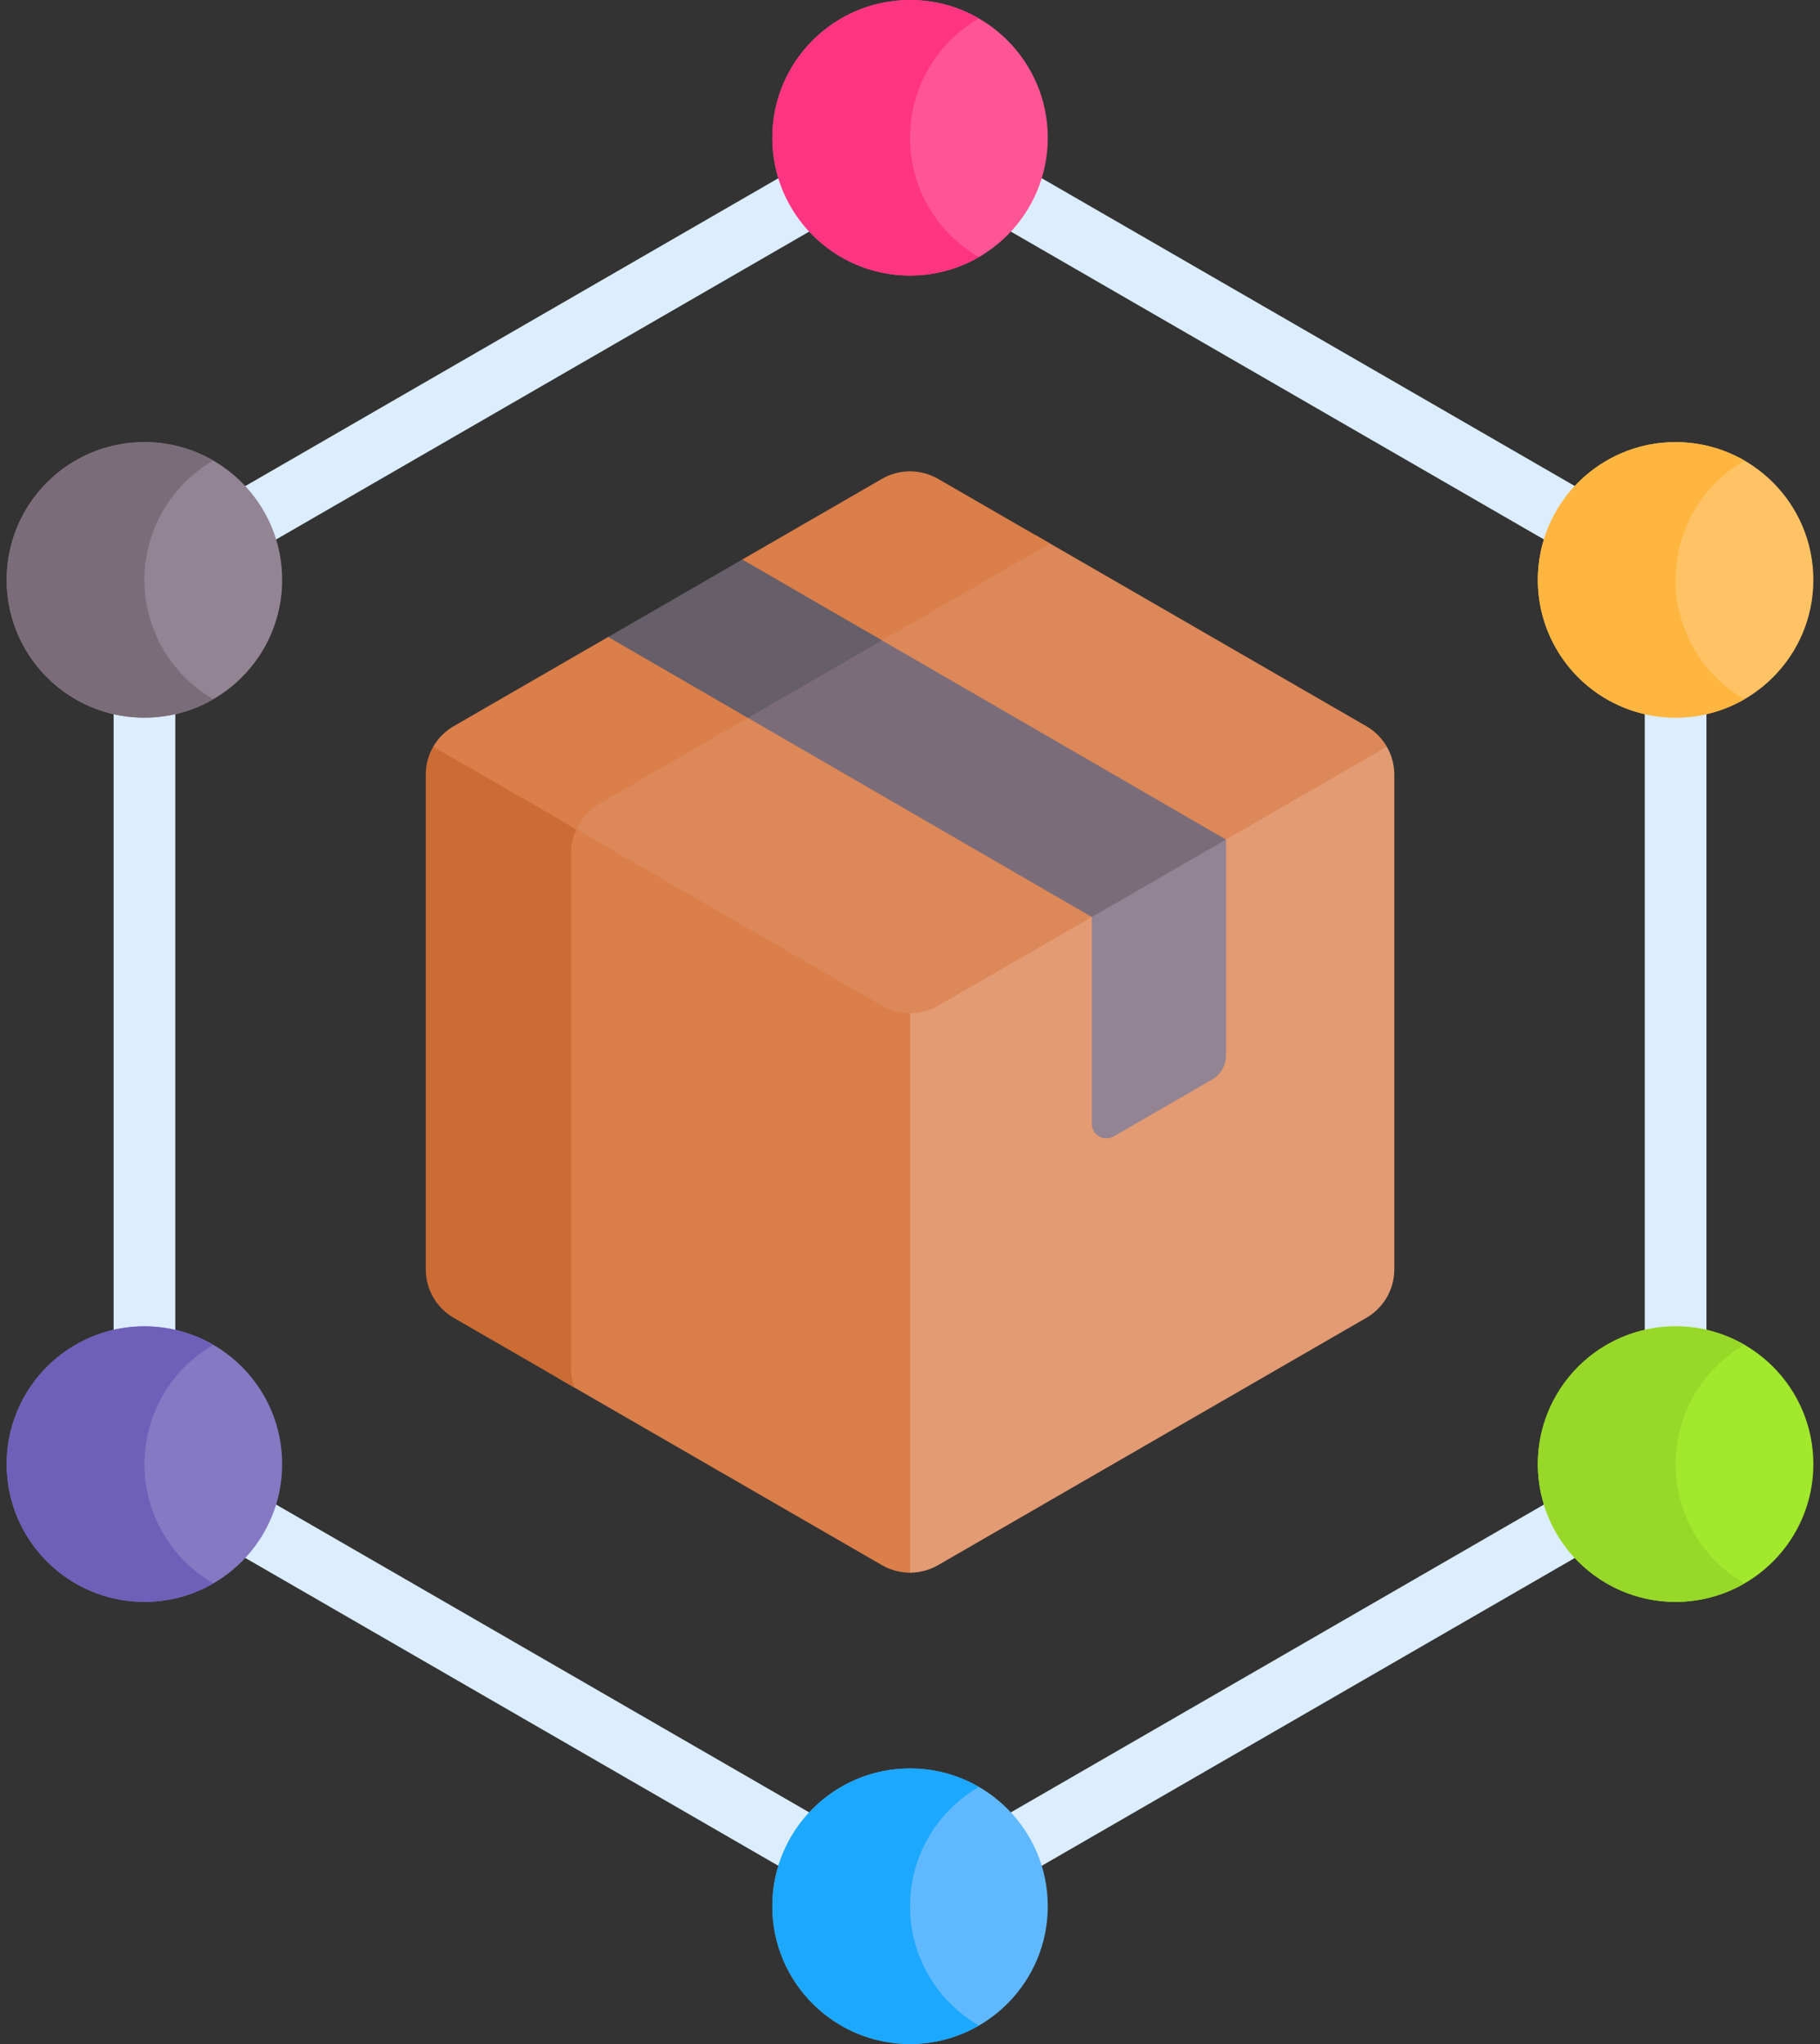 <svg width="57" height="64" viewBox="0 0 57 64" fill="none" xmlns="http://www.w3.org/2000/svg">
<rect x="0" y="0" width="57" height="64" fill="#333333" stroke="none"/>
<path d="M42.596 23.379L27.658 31.727V48.526L28.5 49.242C28.803 49.242 29.106 49.164 29.378 49.007L42.791 41.263C43.057 41.109 43.279 40.888 43.433 40.621C43.587 40.355 43.668 40.052 43.668 39.744V24.256C43.668 23.943 43.584 23.641 43.433 23.379H42.596Z" fill="#E39B74"/>
<path d="M49.936 17.656C49.767 17.656 49.6 17.611 49.454 17.526L30.653 6.671C30.543 6.608 30.447 6.524 30.37 6.423C30.293 6.322 30.236 6.208 30.203 6.085C30.17 5.963 30.162 5.835 30.178 5.709C30.195 5.583 30.236 5.462 30.3 5.352C30.363 5.242 30.447 5.146 30.548 5.069C30.649 4.992 30.764 4.935 30.886 4.902C31.009 4.869 31.136 4.861 31.262 4.878C31.388 4.894 31.509 4.935 31.619 4.999L50.42 15.853C50.604 15.96 50.748 16.124 50.83 16.32C50.911 16.517 50.925 16.735 50.87 16.94C50.815 17.146 50.693 17.327 50.525 17.457C50.356 17.586 50.149 17.656 49.936 17.656ZM52.478 43.826C52.222 43.826 51.976 43.724 51.795 43.543C51.614 43.362 51.512 43.116 51.512 42.86V21.226C51.512 20.97 51.614 20.724 51.795 20.543C51.976 20.362 52.222 20.26 52.478 20.26C52.734 20.26 52.98 20.362 53.161 20.543C53.342 20.724 53.444 20.97 53.444 21.226V42.86C53.444 43.116 53.342 43.362 53.161 43.543C52.98 43.724 52.734 43.826 52.478 43.826ZM31.137 59.131C30.967 59.131 30.8 59.086 30.653 59.002C30.506 58.917 30.384 58.795 30.3 58.648C30.236 58.538 30.195 58.417 30.178 58.291C30.162 58.165 30.17 58.037 30.203 57.915C30.236 57.792 30.293 57.678 30.37 57.577C30.447 57.476 30.543 57.392 30.653 57.328L49.454 46.474C49.564 46.41 49.685 46.369 49.811 46.353C49.936 46.336 50.064 46.344 50.187 46.377C50.309 46.41 50.424 46.467 50.525 46.544C50.625 46.621 50.71 46.718 50.773 46.827C50.837 46.937 50.878 47.058 50.894 47.184C50.911 47.31 50.902 47.438 50.87 47.56C50.837 47.683 50.78 47.797 50.703 47.898C50.626 47.999 50.529 48.083 50.42 48.147L31.619 59.001C31.472 59.086 31.306 59.131 31.137 59.131ZM26.242 59.348C26.072 59.348 25.906 59.303 25.76 59.218L6.766 48.252C6.304 47.986 6.145 47.395 6.412 46.933C6.679 46.471 7.27 46.313 7.731 46.58L26.726 57.546C26.835 57.609 26.932 57.694 27.009 57.794C27.086 57.895 27.143 58.01 27.175 58.132C27.208 58.255 27.217 58.382 27.2 58.508C27.184 58.634 27.142 58.755 27.079 58.865C26.994 59.012 26.872 59.134 26.725 59.219C26.578 59.304 26.411 59.348 26.242 59.348ZM4.524 43.826C4.268 43.826 4.023 43.724 3.841 43.543C3.66 43.362 3.559 43.116 3.559 42.86V21.226C3.559 21.099 3.584 20.974 3.632 20.857C3.681 20.739 3.752 20.633 3.841 20.543C3.931 20.453 4.038 20.382 4.155 20.334C4.272 20.285 4.398 20.26 4.524 20.26C4.651 20.26 4.777 20.285 4.894 20.334C5.011 20.382 5.118 20.453 5.207 20.543C5.297 20.633 5.368 20.739 5.417 20.857C5.465 20.974 5.49 21.099 5.49 21.226V42.86C5.49 43.116 5.388 43.362 5.207 43.543C5.026 43.724 4.78 43.826 4.524 43.826ZM7.25 17.55C7.08 17.55 6.913 17.506 6.766 17.421C6.619 17.336 6.497 17.214 6.412 17.067C6.349 16.957 6.308 16.836 6.291 16.71C6.275 16.584 6.283 16.456 6.316 16.334C6.349 16.212 6.405 16.097 6.482 15.996C6.56 15.895 6.656 15.811 6.766 15.748L25.384 4.999C25.493 4.935 25.615 4.894 25.74 4.877C25.866 4.861 25.994 4.869 26.116 4.902C26.239 4.935 26.354 4.992 26.454 5.069C26.555 5.146 26.639 5.242 26.703 5.352C26.766 5.462 26.807 5.583 26.824 5.709C26.841 5.835 26.832 5.962 26.799 6.085C26.767 6.207 26.71 6.322 26.633 6.423C26.555 6.524 26.459 6.608 26.349 6.671L7.732 17.42C7.585 17.505 7.419 17.55 7.25 17.55Z" fill="#DBEDFF"/>
<path d="M18.101 25.354L17.828 25.518L17.484 26.287V43.154L27.622 49.007C27.889 49.161 28.192 49.242 28.5 49.242V31.727L28.172 30.965L18.101 25.354Z" fill="#DA7E4A"/>
<path d="M17.882 42.83V26.729C17.882 26.266 18.058 25.83 18.361 25.498L14.557 23.379H13.569C13.415 23.645 13.334 23.948 13.334 24.256V39.744C13.334 40.371 13.668 40.95 14.211 41.263L17.99 43.445C17.919 43.248 17.883 43.039 17.882 42.83Z" fill="#CB6C35"/>
<path d="M28.501 8.628C30.884 8.628 32.815 6.696 32.815 4.314C32.815 1.931 30.884 0 28.501 0C26.119 0 24.188 1.931 24.188 4.314C24.188 6.696 26.119 8.628 28.501 8.628Z" fill="#FF5595"/>
<path d="M28.501 64C30.884 64 32.815 62.069 32.815 59.686C32.815 57.304 30.884 55.372 28.501 55.372C26.119 55.372 24.188 57.304 24.188 59.686C24.188 62.069 26.119 64 28.501 64Z" fill="#60B9FE"/>
<path d="M4.523 22.471C6.905 22.471 8.837 20.54 8.837 18.157C8.837 15.774 6.905 13.843 4.523 13.843C2.14 13.843 0.209 15.774 0.209 18.157C0.209 20.54 2.14 22.471 4.523 22.471Z" fill="#938493"/>
<path d="M52.478 50.157C54.86 50.157 56.792 48.225 56.792 45.843C56.792 43.461 54.86 41.529 52.478 41.529C50.096 41.529 48.164 43.461 48.164 45.843C48.164 48.225 50.096 50.157 52.478 50.157Z" fill="#A2E82D"/>
<path d="M4.523 50.157C6.905 50.157 8.837 48.225 8.837 45.843C8.837 43.461 6.905 41.529 4.523 41.529C2.14 41.529 0.209 43.461 0.209 45.843C0.209 48.225 2.14 50.157 4.523 50.157Z" fill="#8479C2"/>
<path d="M52.478 22.471C54.86 22.471 56.792 20.54 56.792 18.157C56.792 15.774 54.86 13.843 52.478 13.843C50.096 13.843 48.164 15.774 48.164 18.157C48.164 20.54 50.096 22.471 52.478 22.471Z" fill="#FFC365"/>
<path d="M28.501 4.314C28.501 2.717 29.369 1.325 30.658 0.579C30.003 0.199 29.259 -0.001 28.501 2.54632e-06C26.119 2.54632e-06 24.188 1.931 24.188 4.314C24.188 6.696 26.119 8.628 28.501 8.628C29.287 8.628 30.024 8.416 30.658 8.049C29.369 7.303 28.501 5.91 28.501 4.314Z" fill="#FF3581"/>
<path d="M28.501 59.686C28.501 58.09 29.369 56.697 30.658 55.951C30.003 55.571 29.259 55.371 28.501 55.372C26.119 55.372 24.188 57.304 24.188 59.686C24.188 62.069 26.119 64 28.501 64C29.287 64 30.024 63.789 30.658 63.421C29.369 62.675 28.501 61.283 28.501 59.686Z" fill="#1CA8FF"/>
<path d="M5.102 16C5.479 15.344 6.024 14.799 6.681 14.421C6.681 14.421 6.681 14.421 6.681 14.421C4.617 13.23 1.979 13.937 0.788 16C-0.404 18.063 0.303 20.702 2.367 21.893C3.749 22.691 5.389 22.636 6.68 21.893C4.617 20.701 3.91 18.063 5.102 16Z" fill="#7B6C79"/>
<path d="M53.055 43.686C53.433 43.03 53.978 42.485 54.634 42.108C54.634 42.107 54.634 42.107 54.634 42.107C52.57 40.916 49.932 41.623 48.741 43.686C47.55 45.749 48.256 48.388 50.32 49.579C51.702 50.377 53.343 50.322 54.633 49.579C52.57 48.387 51.864 45.749 53.055 43.686Z" fill="#98D829"/>
<path d="M5.102 48C3.91 45.937 4.617 43.299 6.68 42.108C5.389 41.364 3.749 41.309 2.367 42.107C0.303 43.298 -0.404 45.937 0.788 48C1.979 50.063 4.617 50.77 6.681 49.579L6.681 49.579C6.024 49.201 5.479 48.656 5.102 48Z" fill="#6E60B8"/>
<path d="M53.055 20.314C51.864 18.251 52.57 15.613 54.633 14.421C53.343 13.678 51.702 13.623 50.32 14.421C48.257 15.612 47.55 18.251 48.741 20.314C49.932 22.377 52.57 23.084 54.634 21.893L54.634 21.892C53.977 21.515 53.433 20.97 53.055 20.314Z" fill="#FFB640"/>
<path d="M42.791 22.737L32.413 16.745L17.829 25.518L17.715 25.773L27.619 31.491C27.887 31.646 28.191 31.727 28.5 31.727C28.81 31.727 29.114 31.646 29.381 31.491L43.433 23.379C43.279 23.112 43.057 22.891 42.791 22.737Z" fill="#DD8858"/>
<path d="M18.793 25.149L32.737 17.099C32.787 17.07 32.839 17.044 32.89 17.021L29.378 14.993C29.111 14.839 28.808 14.758 28.5 14.758C28.192 14.758 27.89 14.839 27.623 14.993L23.249 17.518L23.095 17.883L19.948 19.815L19.047 19.944L14.21 22.737C13.944 22.891 13.722 23.112 13.568 23.379L18.05 25.966C18.207 25.623 18.467 25.338 18.793 25.149Z" fill="#DA7E4A"/>
<path d="M38.396 26.287H37.928L34.451 28.233L34.193 28.713V35.184C34.193 35.537 34.575 35.758 34.881 35.581L37.963 33.802C38.095 33.725 38.205 33.616 38.281 33.483C38.357 33.351 38.398 33.201 38.398 33.049V26.287L38.396 26.287Z" fill="#938493"/>
<path d="M38.396 26.287L27.264 19.843L23.148 22.318L34.193 28.712V28.713L38.396 26.287Z" fill="#7B6C79"/>
<path d="M27.623 20.051L23.248 17.519L19.047 19.944L23.422 22.477L27.623 20.051Z" fill="#665E68"/>
</svg>
